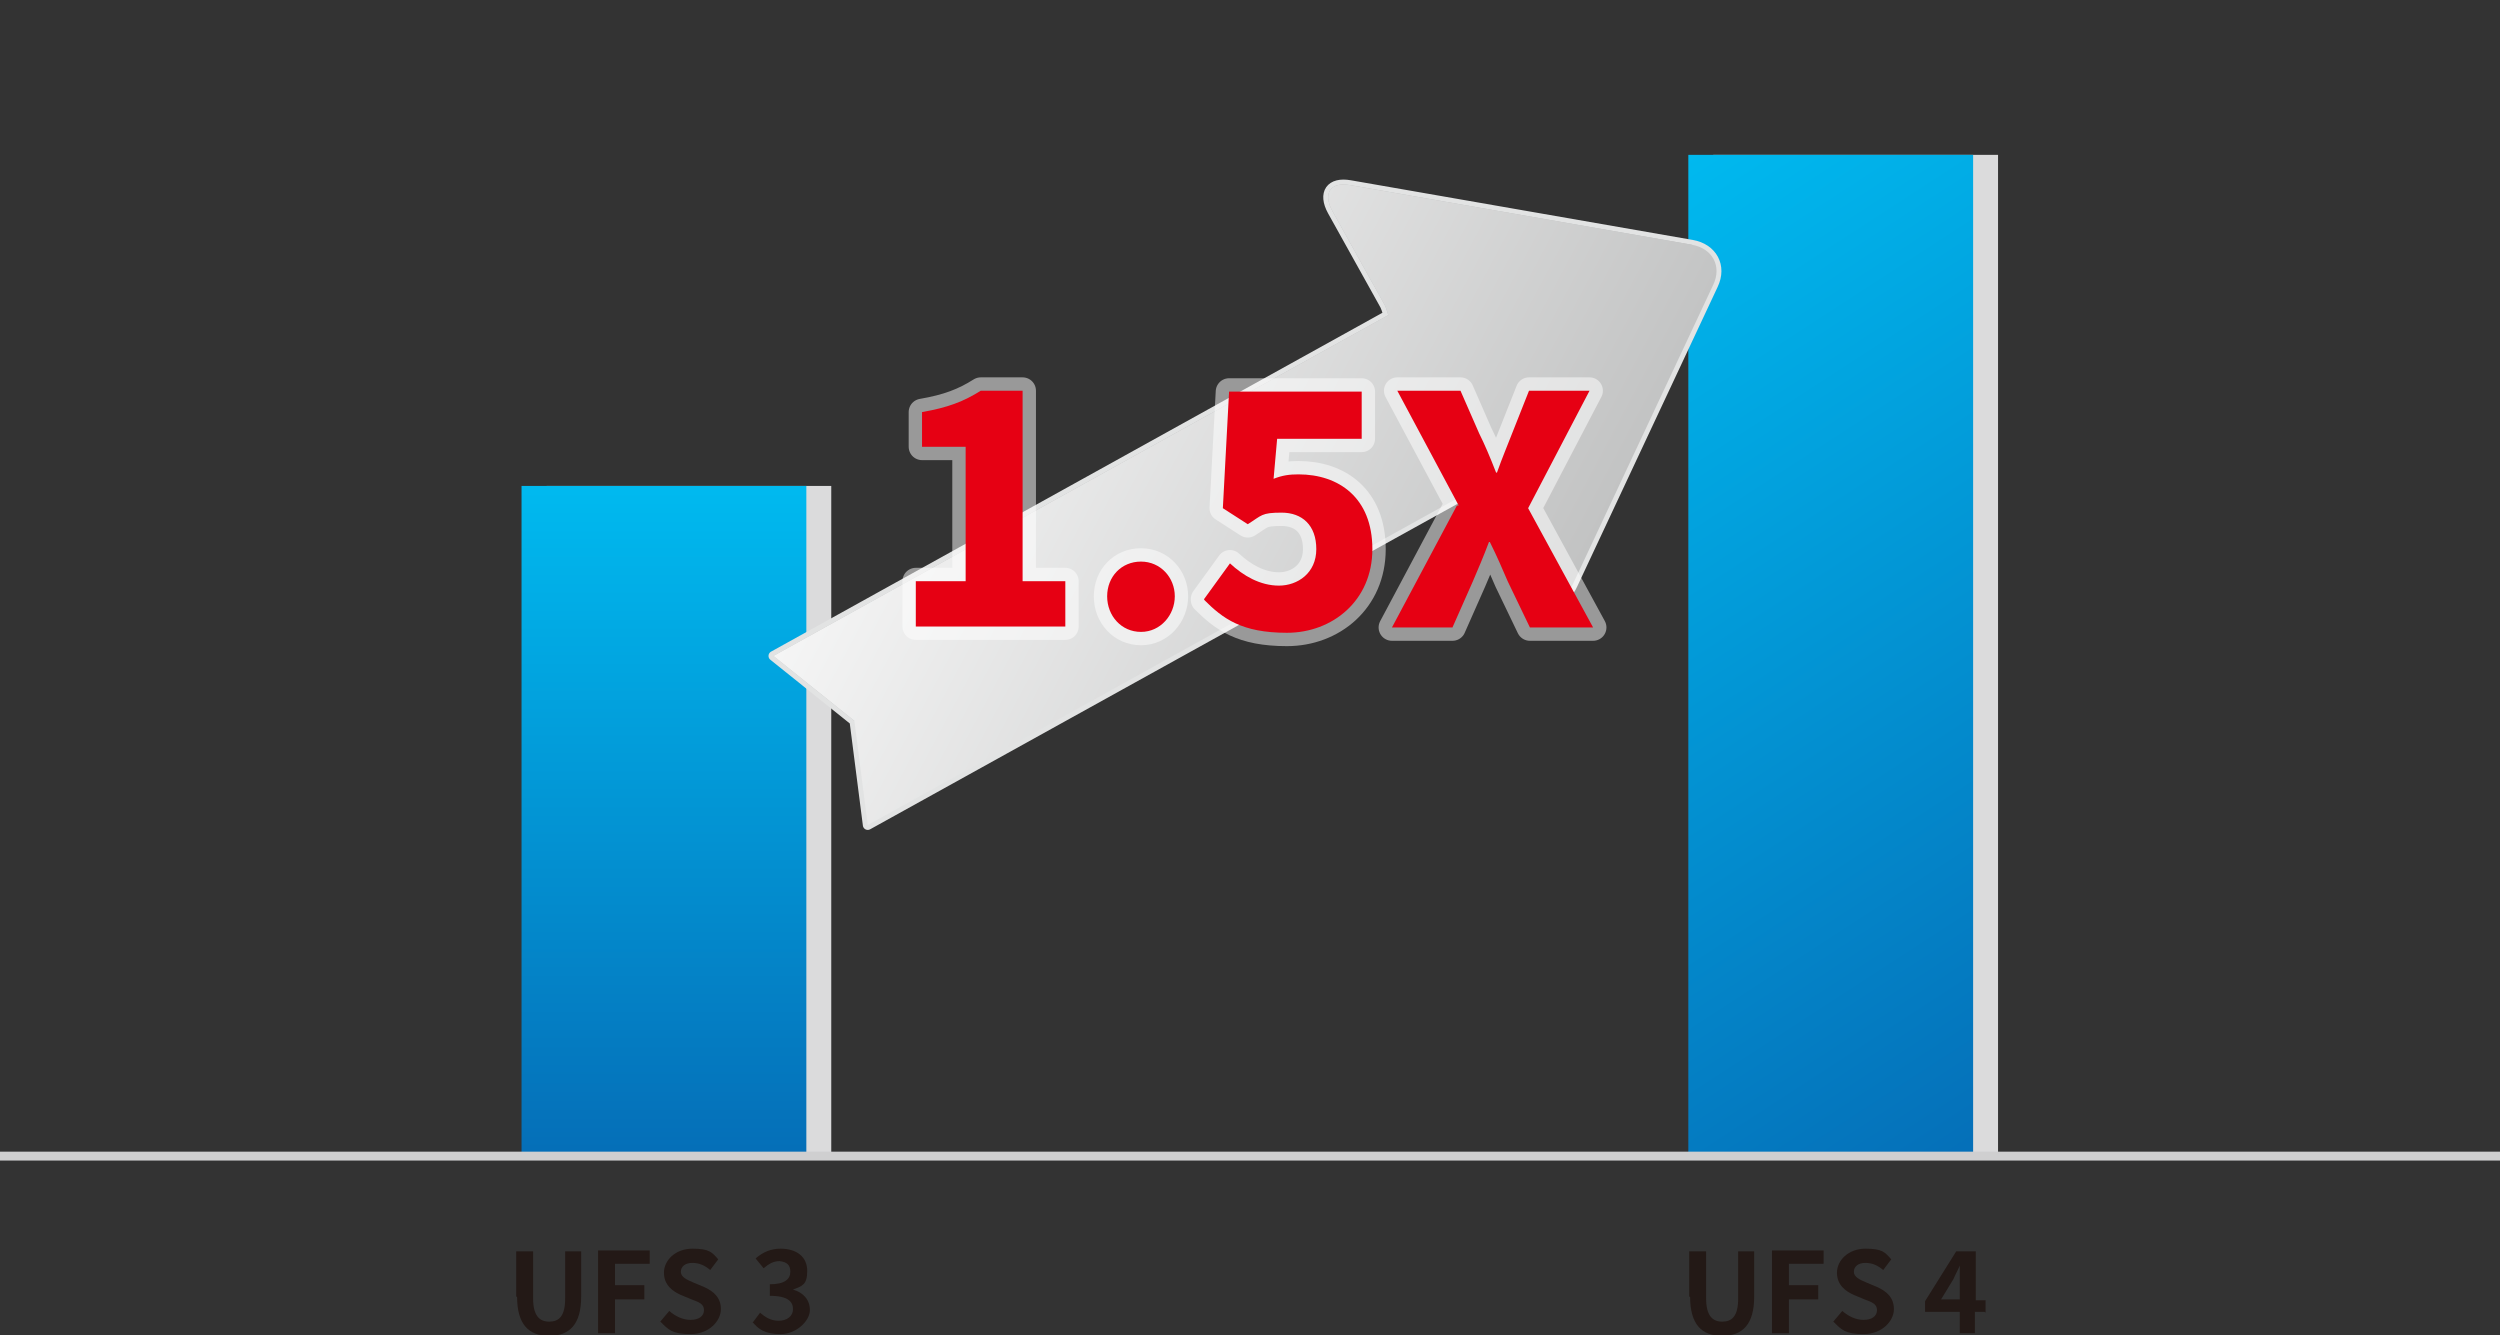<?xml version="1.0" encoding="UTF-8"?>
<svg id="Layer_1" xmlns="http://www.w3.org/2000/svg" xmlns:xlink="http://www.w3.org/1999/xlink" version="1.1" viewBox="0 0 280.9 150">
  <rect x="0" y="0" width="280.9" height="150" fill="#333333" stroke="none"/>
  <!-- Generator: Adobe Illustrator 29.4.0, SVG Export Plug-In . SVG Version: 2.1.0 Build 152)  -->
  <defs>
    <style>
      .st0 {
        fill: url(#linear-gradient1);
      }

      .st1 {
        fill: none;
        stroke: #cfcfd0;
      }

      .st2 {
        fill: #fff;
        stroke: #fff;
        stroke-width: 3px;
      }

      .st2, .st3 {
        stroke-linecap: round;
        stroke-linejoin: round;
      }

      .st4 {
        fill: url(#linear-gradient);
      }

      .st5, .st6 {
        isolation: isolate;
      }

      .st7 {
        fill: #231916;
      }

      .st3 {
        fill: #979898;
        stroke: #e2e3e3;
        stroke-width: 1.1px;
      }

      .st6 {
        fill: url(#linear-gradient2);
        mix-blend-mode: multiply;
      }

      .st8 {
        opacity: .5;
      }

      .st9 {
        fill: #dbdbdc;
      }

      .st10 {
        fill: #e60013;
      }

      .st11 {
        fill: #bbbcbd;
      }
    </style>
    <linearGradient id="linear-gradient" x1="74.6" y1="77.4" x2="74.6" y2="3.3" gradientTransform="translate(0 132.5) scale(1 -1)" gradientUnits="userSpaceOnUse">
      <stop offset="0" stop-color="#00b9ef"/>
      <stop offset="1" stop-color="#056fb8"/>
    </linearGradient>
    <linearGradient id="linear-gradient1" x1="175.2" y1="105.7" x2="236.2" y2="11.8" gradientTransform="translate(0 132.5) scale(1 -1)" gradientUnits="userSpaceOnUse">
      <stop offset="0" stop-color="#00b9ef"/>
      <stop offset="1" stop-color="#056fb8"/>
    </linearGradient>
    <linearGradient id="linear-gradient2" x1="-1656.2" y1="-147.3" x2="-1601.6" y2="-231.5" gradientTransform="translate(1469.3 -899.2) rotate(-29) scale(1 -1)" gradientUnits="userSpaceOnUse">
      <stop offset="0" stop-color="#fff"/>
      <stop offset="1" stop-color="#bbbcbc"/>
    </linearGradient>
  </defs>
  <g class="st5">
    <g id="Layer_2">
      <g id="_圖層_1">
        <rect class="st9" x="61.4" y="54.6" width="32" height="75.5"/>
        <rect class="st4" x="58.6" y="54.6" width="32" height="75.5"/>
        <rect class="st9" x="192.5" y="17.4" width="32" height="112.6"/>
        <rect class="st0" x="189.7" y="17.4" width="32" height="112.6"/>
        <g>
          <path class="st7" d="M58,145.7v-5.1h1.9v5.3c0,1.9.7,2.6,1.8,2.6s1.8-.6,1.8-2.6v-5.3h1.8v5.1c0,3.1-1.3,4.4-3.6,4.4s-3.6-1.3-3.6-4.4h0Z"/>
          <path class="st7" d="M67.3,140.5h5.7v1.5h-3.9v2.4h3.3v1.6h-3.3v3.8h-1.9v-9.3h0Z"/>
          <path class="st7" d="M74.1,148.6l1.1-1.3c.7.6,1.5,1,2.4,1s1.5-.4,1.5-1.1-.6-.9-1.4-1.2l-1.2-.5c-.9-.4-1.9-1.1-1.9-2.5s1.3-2.7,3.2-2.7,2.2.4,2.9,1.2l-.9,1.2c-.6-.5-1.2-.8-2-.8s-1.3.4-1.3,1,.7.9,1.4,1.2l1.2.5c1.1.5,1.9,1.2,1.9,2.5s-1.3,2.8-3.4,2.8-2.5-.5-3.4-1.4h0Z"/>
          <path class="st7" d="M84.5,148.7l.9-1.2c.6.5,1.2.9,2.1.9s1.6-.5,1.6-1.3-.5-1.5-2.6-1.5v-1.3c1.7,0,2.3-.6,2.3-1.4s-.4-1.1-1.2-1.2c-.7,0-1.2.3-1.8.8l-.9-1.1c.8-.7,1.7-1.1,2.8-1.1,1.8,0,3,.9,3,2.5s-.6,1.7-1.6,2.1h0c1.1.3,1.9,1.1,1.9,2.3s-1.5,2.7-3.3,2.7-2.5-.6-3.1-1.3h0Z"/>
        </g>
        <g>
          <path class="st7" d="M189.8,145.7v-5.1h1.9v5.3c0,1.9.7,2.6,1.8,2.6s1.8-.6,1.8-2.6v-5.3h1.8v5.1c0,3.1-1.3,4.4-3.6,4.4s-3.6-1.3-3.6-4.4h0Z"/>
          <path class="st7" d="M199.2,140.5h5.7v1.5h-3.9v2.4h3.3v1.6h-3.3v3.8h-1.9v-9.3h0Z"/>
          <path class="st7" d="M205.9,148.6l1.1-1.3c.7.6,1.5,1,2.4,1s1.5-.4,1.5-1.1-.6-.9-1.4-1.2l-1.2-.5c-.9-.4-1.9-1.1-1.9-2.5s1.3-2.7,3.2-2.7,2.2.4,2.9,1.2l-.9,1.2c-.6-.5-1.2-.8-2-.8s-1.3.4-1.3,1,.7.9,1.4,1.2l1.2.5c1.1.5,1.9,1.2,1.9,2.5s-1.3,2.8-3.4,2.8-2.5-.5-3.4-1.4h0Z"/>
          <path class="st7" d="M223,147.4h-1.1v2.4h-1.7v-2.4h-3.9v-1.2l3.5-5.6h2.2v5.5h1.1v1.4h0ZM220.2,146v-1.9c0-.5,0-1.4,0-1.9h0c-.2.5-.5,1-.7,1.5l-1.4,2.3h2.2,0Z"/>
        </g>
        <g>
          <path class="st3" d="M149.7,23.7l5.9,10.6c.2.4.4,1.2.4,1.1l-69.1,38.3,9.1,7.3,1.5,11.7,69.3-38.4,6.3,11.4c1.1,2,2.7,2,3.6,0l15.8-33.7c1-2.1-.1-4.1-2.4-4.5l-38.4-6.7c-2.2-.4-3.1.9-2,2.9h0Z"/>
          <path class="st11" d="M149.7,23.7l5.9,10.6c.2.4.4,1.2.4,1.1l-69.1,38.3,9.1,7.3s96.4-53.1,94.1-53.5l-38.4-6.7c-2.2-.4-3.1.9-2,2.9h0Z"/>
          <path class="st6" d="M149.7,23.7l5.9,10.6c.2.4.4,1.2.4,1.1l-69.1,38.3,9.1,7.3,1.5,11.7,69.3-38.4,6.3,11.4c1.1,2,2.7,2,3.6,0l15.8-33.7c1-2.1-.1-4.1-2.4-4.5l-38.4-6.7c-2.2-.4-3.1.9-2,2.9h0Z"/>
        </g>
        <g class="st8">
          <path class="st2" d="M102.9,65.3h5.6v-15.1h-4.9v-3.9c2.9-.5,4.7-1.2,6.6-2.4h4.7v21.4h4.8v5.1h-16.8v-5.1h0Z"/>
          <path class="st2" d="M124.4,67c0-2.2,1.6-3.9,3.8-3.9s3.8,1.8,3.8,3.9-1.6,4-3.8,4-3.8-1.8-3.8-4Z"/>
          <path class="st2" d="M135.3,67.3l2.9-4c1.5,1.4,3.4,2.5,5.5,2.5s4.2-1.4,4.2-4.1-1.6-4.1-3.9-4.1-2.2.3-3.8,1.3l-2.8-1.8.7-13.1h14.9v5.3h-9.5l-.4,4.5c1-.4,1.8-.5,2.8-.5,4.5,0,8.3,2.6,8.3,8.4s-4.5,9.4-9.6,9.4-7.2-1.6-9.3-3.7h0Z"/>
          <path class="st2" d="M163.9,56.8l-6.9-12.9h7.1l2.1,4.8c.6,1.2,1.2,2.6,1.9,4.4h.1c.6-1.7,1.2-3.1,1.7-4.4l1.9-4.8h6.8l-6.9,13.2,7.3,13.4h-7.1l-2.5-5.2c-.6-1.4-1.2-2.8-2-4.4h-.1c-.6,1.6-1.2,3-1.8,4.4l-2.3,5.2h-6.8l7.3-13.7h0Z"/>
        </g>
        <g>
          <path class="st10" d="M102.9,65.3h5.6v-15.1h-4.9v-3.9c2.9-.5,4.7-1.2,6.6-2.4h4.7v21.4h4.8v5.1h-16.8v-5.1h0Z"/>
          <path class="st10" d="M124.4,67c0-2.2,1.6-3.9,3.8-3.9s3.8,1.8,3.8,3.9-1.6,4-3.8,4-3.8-1.8-3.8-4Z"/>
          <path class="st10" d="M135.3,67.3l2.9-4c1.5,1.4,3.4,2.5,5.5,2.5s4.2-1.4,4.2-4.1-1.6-4.1-3.9-4.1-2.2.3-3.8,1.3l-2.8-1.8.7-13.1h14.9v5.3h-9.5l-.4,4.5c1-.4,1.8-.5,2.8-.5,4.5,0,8.3,2.6,8.3,8.4s-4.5,9.4-9.6,9.4-7.2-1.6-9.3-3.7h0Z"/>
          <path class="st10" d="M163.9,56.8l-6.9-12.9h7.1l2.1,4.8c.6,1.2,1.2,2.6,1.9,4.4h.1c.6-1.7,1.2-3.1,1.7-4.4l1.9-4.8h6.8l-6.9,13.2,7.3,13.4h-7.1l-2.5-5.2c-.6-1.4-1.2-2.8-2-4.4h-.1c-.6,1.6-1.2,3-1.8,4.4l-2.3,5.2h-6.8l7.3-13.7h0Z"/>
        </g>
        <line class="st1" y1="129.9" x2="280.9" y2="129.9"/>
      </g>
    </g>
  </g>
</svg>